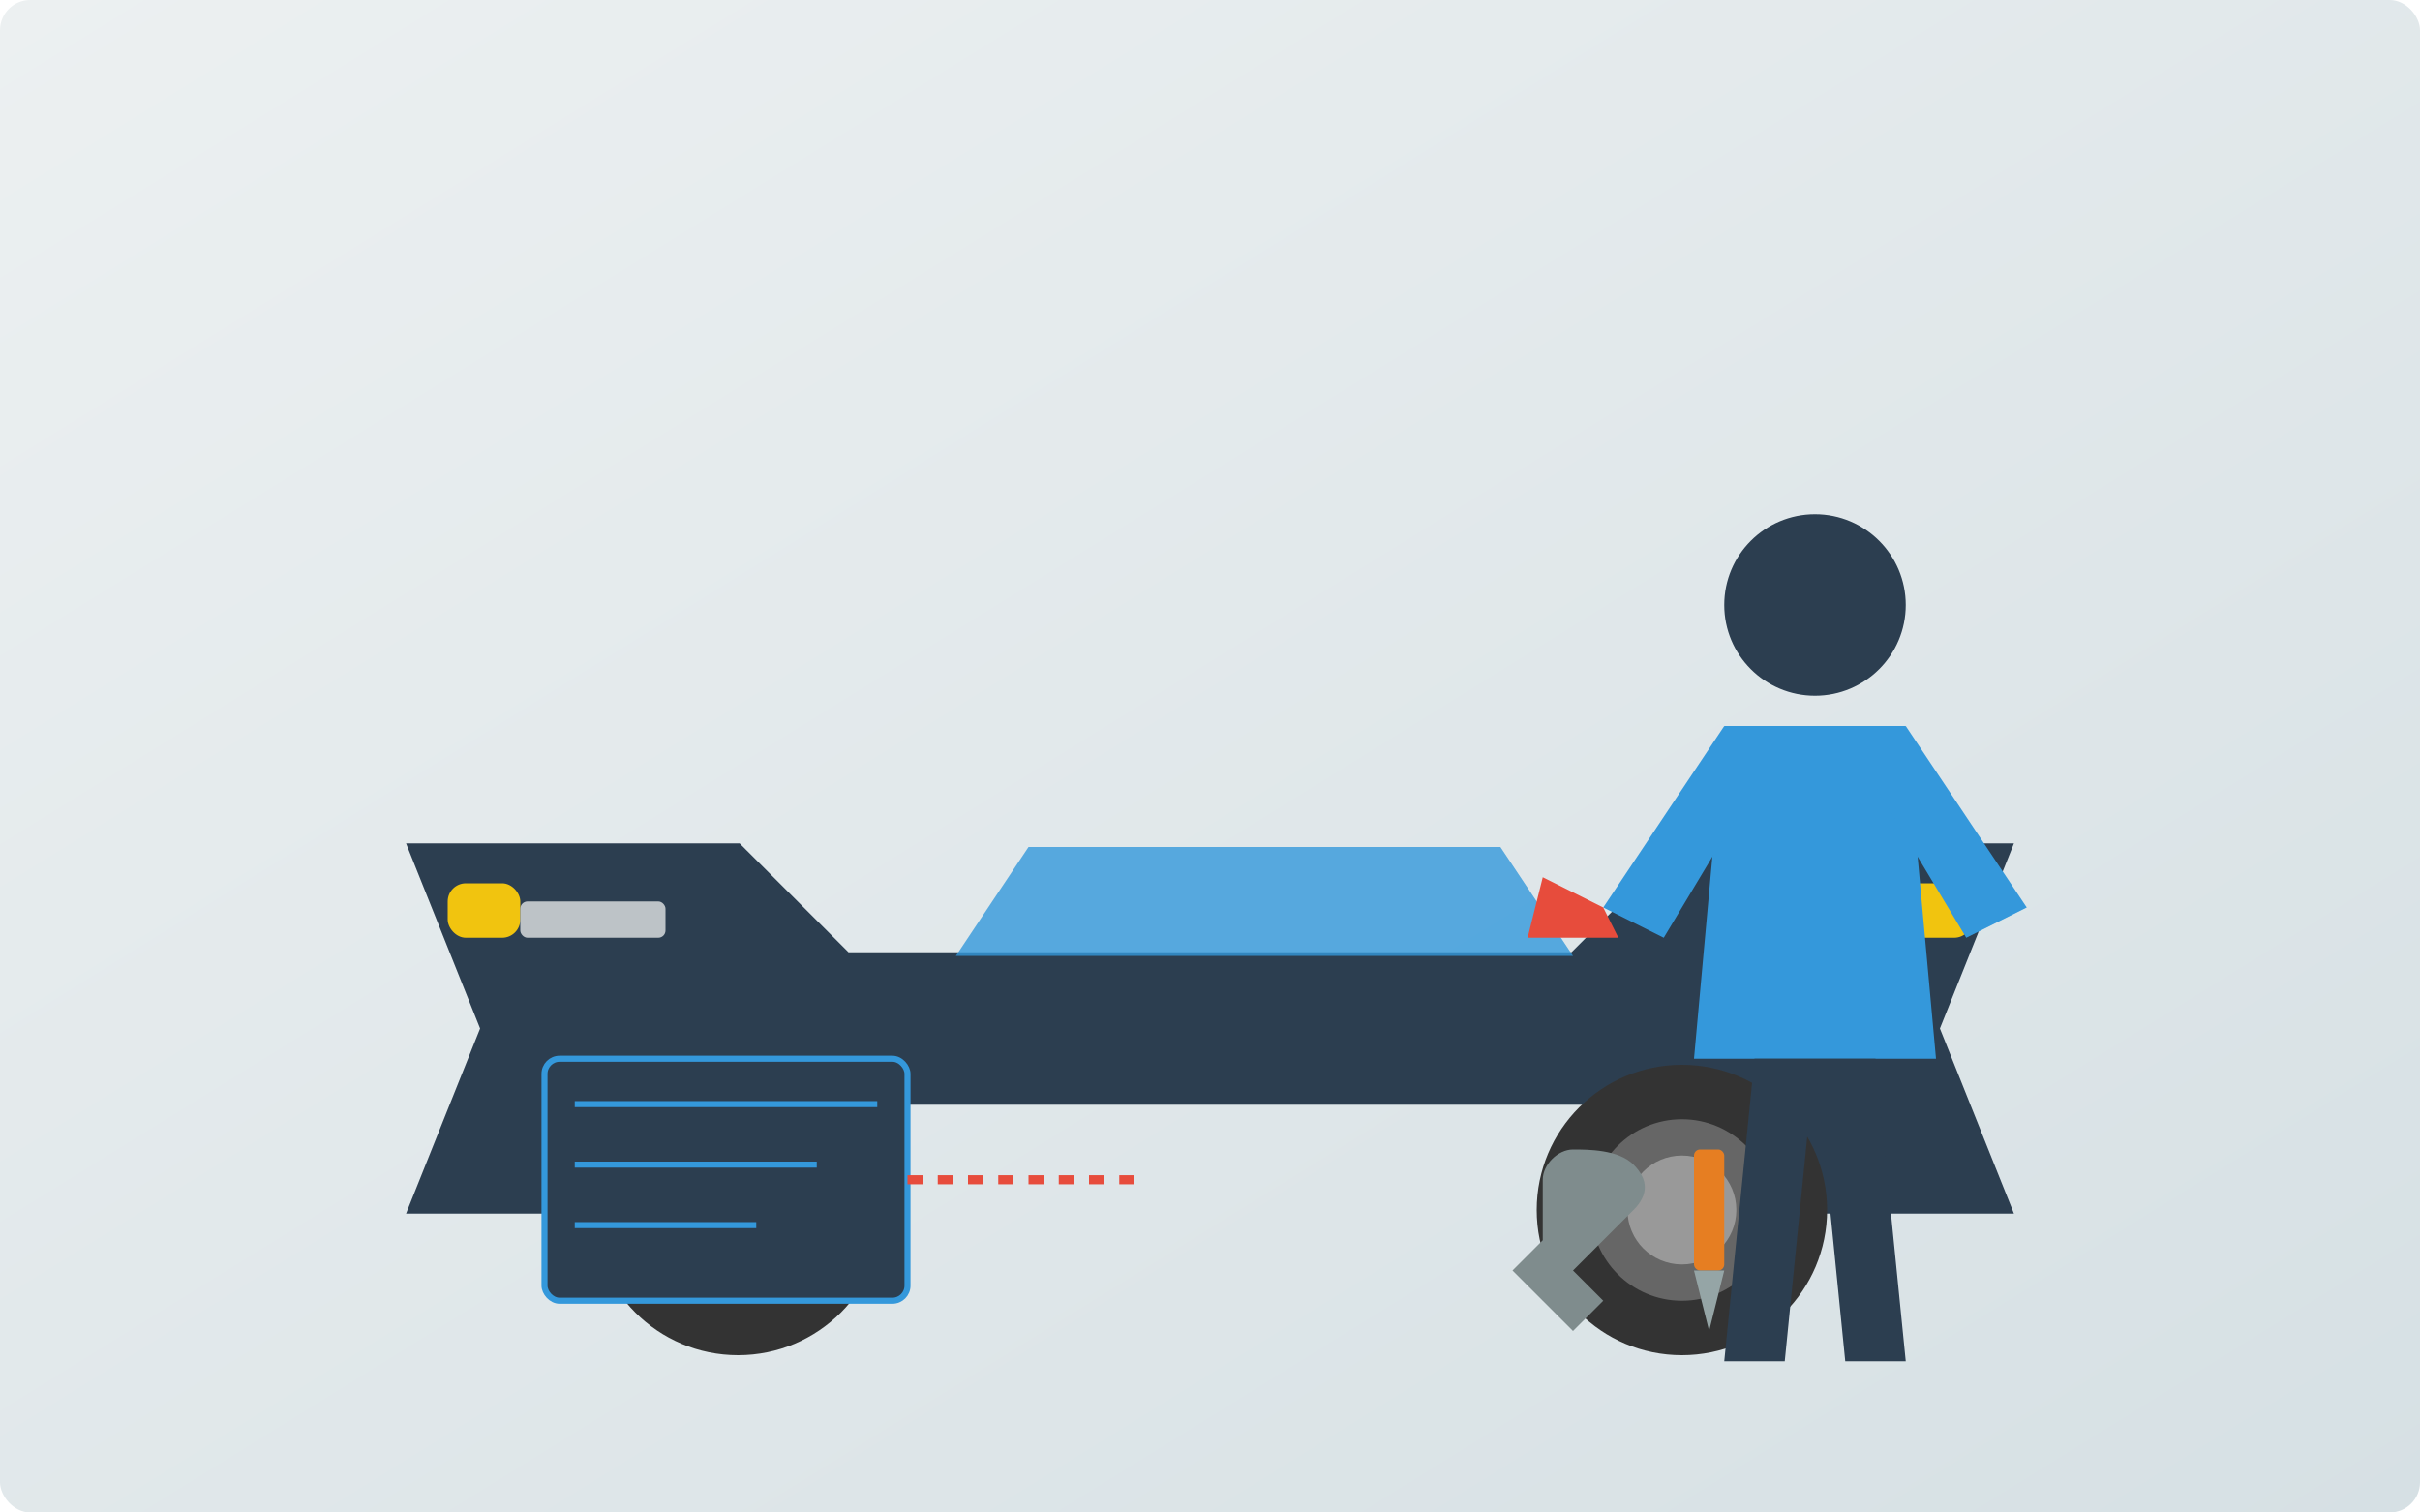<svg xmlns="http://www.w3.org/2000/svg" viewBox="0 0 800 500">
  <!-- Background gradient -->
  <defs>
    <linearGradient id="banner-gradient" x1="0%" y1="0%" x2="100%" y2="100%">
      <stop offset="0%" stop-color="#ecf0f1" />
      <stop offset="100%" stop-color="#d6e0e4" />
    </linearGradient>
  </defs>
  
  <!-- Background -->
  <rect width="800" height="500" fill="url(#banner-gradient)" rx="10" ry="10" />
  
  <!-- Car silhouette -->
  <g transform="translate(100, 100) scale(1.2)">
    <!-- Car body -->
    <path d="M450 200 L470 150 L380 150 L350 180 L150 180 L120 150 L30 150 L50 200 L30 250 L100 250 L100 220 L400 220 L400 250 L470 250 L450 200 Z" 
          fill="#2c3e50" stroke="#2c3e50" stroke-width="2" />
    
    <!-- Windows -->
    <path d="M350 180 L330 150 L200 150 L180 180 Z" fill="#3498db" opacity="0.8" />
    
    <!-- Wheels -->
    <circle cx="120" cy="250" r="40" fill="#333" />
    <circle cx="120" cy="250" r="25" fill="#666" />
    <circle cx="120" cy="250" r="15" fill="#999" />
    
    <circle cx="380" cy="250" r="40" fill="#333" />
    <circle cx="380" cy="250" r="25" fill="#666" />
    <circle cx="380" cy="250" r="15" fill="#999" />
    
    <!-- Headlights -->
    <rect x="40" y="160" width="20" height="15" rx="5" ry="5" fill="#f1c40f" />
    <rect x="440" y="160" width="20" height="15" rx="5" ry="5" fill="#f1c40f" />
    
    <!-- Grill -->
    <rect x="60" y="165" width="40" height="10" rx="2" ry="2" fill="#bdc3c7" />
  </g>
  
  <!-- Mechanic silhouette -->
  <g transform="translate(550, 150)">
    <!-- Head -->
    <circle cx="50" cy="50" r="30" fill="#2c3e50" />
    
    <!-- Body -->
    <path d="M20 90 L80 90 L90 200 L10 200 Z" fill="#3498db" />
    
    <!-- Arms -->
    <path d="M20 90 L-20 150 L0 160 L30 110 Z" fill="#3498db" />
    <path d="M80 90 L120 150 L100 160 L70 110 Z" fill="#3498db" />
    
    <!-- Legs -->
    <path d="M30 200 L20 300 L40 300 L50 200 Z" fill="#2c3e50" />
    <path d="M70 200 L80 300 L60 300 L50 200 Z" fill="#2c3e50" />
    
    <!-- Tool -->
    <path d="M-20 150 L-40 140 L-45 160 L-15 160 Z" fill="#e74c3c" />
  </g>
  
  <!-- Diagnostic graphic elements -->
  <g transform="translate(180, 350)">
    <!-- Diagnostic screen -->
    <rect x="0" y="0" width="120" height="80" rx="5" ry="5" fill="#2c3e50" stroke="#3498db" stroke-width="2" />
    
    <!-- Screen elements -->
    <line x1="10" y1="15" x2="110" y2="15" stroke="#3498db" stroke-width="2" />
    <line x1="10" y1="35" x2="90" y2="35" stroke="#3498db" stroke-width="2" />
    <line x1="10" y1="55" x2="70" y2="55" stroke="#3498db" stroke-width="2" />
    
    <!-- Connection line to car -->
    <path d="M120 40 L200 40" stroke="#e74c3c" stroke-width="3" stroke-dasharray="5,5" />
  </g>
  
  <!-- Service graphics -->
  <g transform="translate(500, 380)">
    <!-- Wrench -->
    <path d="M20 0 C15 0 10 5 10 10 L10 30 L0 40 L20 60 L30 50 L20 40 L40 20 C45 15 45 10 40 5 C35 0 25 0 20 0 Z" 
          fill="#7f8c8d" />
    
    <!-- Screwdriver -->
    <rect x="60" y="0" width="10" height="40" rx="2" ry="2" fill="#e67e22" />
    <path d="M60 40 L70 40 L65 60 Z" fill="#95a5a6" />
  </g>
</svg>
